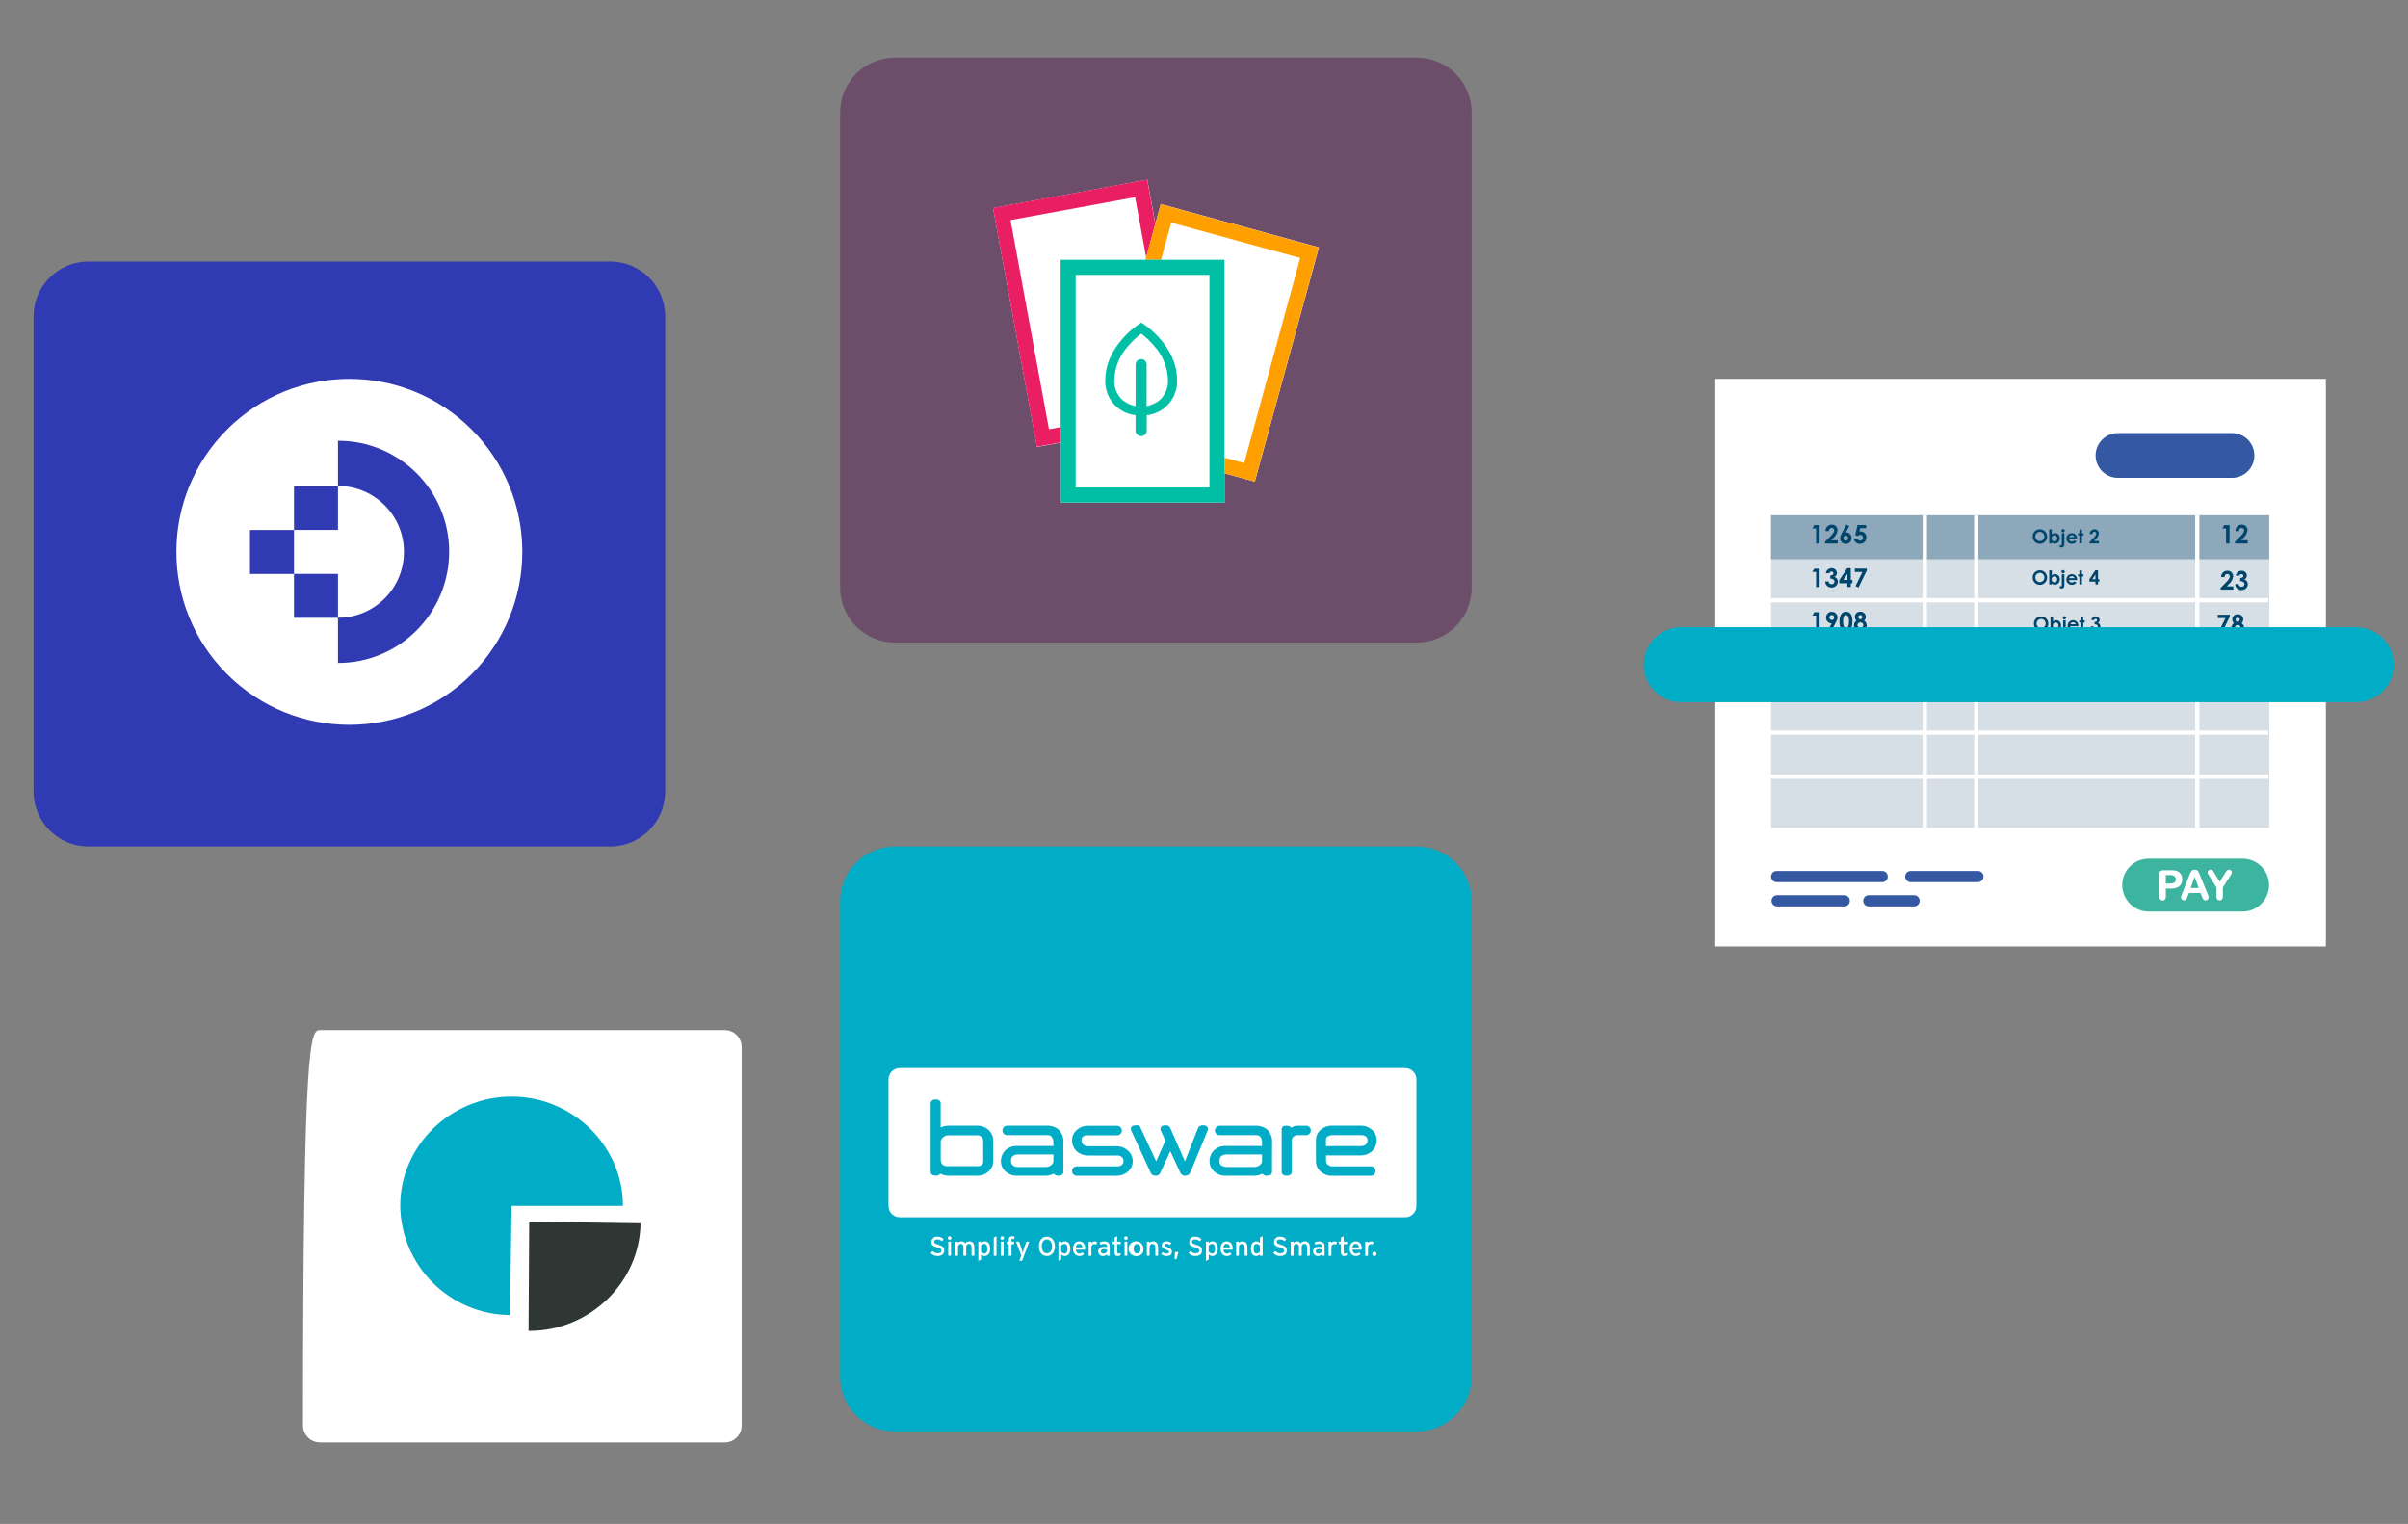 <svg xmlns="http://www.w3.org/2000/svg" xmlns:xlink="http://www.w3.org/1999/xlink" id="Calque_1" x="0px" y="0px" viewBox="0 0 482 305" style="enable-background:new 0 0 482 305;" xml:space="preserve"><rect x="0" y="0" width="482" height="305" fill="#808080" stroke="none"/> <style type="text/css"> .st0{fill:#F5F7FF;} .st1{fill:url(#Tracé_17088_00000121246979055292087230000014573358334950011816_);} .st2{fill:url(#Tracé_17091_00000009572851168129206040000006816570710524536197_);} .st3{fill:url(#Tracé_17093_00000077322277953504767270000016039994950294692997_);} .st4{fill:url(#Tracé_17094_00000107552550150558597990000015680140066912987557_);} .st5{fill:url(#Tracé_18300_00000031183348464950861240000011121169674029726371_);} .st6{fill:url(#Tracé_18302_00000049904809976047035740000018077538990062174101_);} .st7{fill:url(#Tracé_18305_00000018957746351184631430000018333531687874986142_);} .st8{fill:url(#Tracé_18306_00000148635780614008724950000007887932670827050686_);} .st9{fill:url(#Tracé_18307_00000138560718161451363460000003227077587261907632_);} .st10{fill:url(#Tracé_18308_00000180353554975412111620000012680437993079125671_);} .st11{fill:url(#Tracé_18309_00000129910935184259866160000002193657409778612399_);} .st12{fill:url(#Tracé_18310_00000153677871785779574630000007487824624086726324_);} .st13{fill:url(#Tracé_18311_00000150794320304313996910000014812257631689170312_);} .st14{fill:url(#Tracé_14631_00000016789583612612294230000001105091642520510114_);} .st15{fill:url(#Tracé_14632_00000163770281857976366370000007895909692178071723_);} .st16{fill:url(#Tracé_14633_00000056392460605585401490000012950227424994141104_);} .st17{fill:url(#Tracé_14792_00000182515670242902662420000008948941635341526434_);} .st18{fill:url(#Tracé_14793_00000000906119001406157540000010667270719459278244_);} .st19{fill:url(#Tracé_14794_00000060714765048414847890000001919692447017854612_);} .st20{fill:url(#Tracé_5979_00000147906764949272687360000017159198866455830673_);} .st21{fill:url(#Tracé_5980_00000152253071257667632120000004755241009416598427_);} .st22{fill:url(#Tracé_5981_00000130619785301472119680000000700978941054575009_);} .st23{fill:url(#Tracé_5982_00000095338867695285211760000004132136982157817984_);} .st24{fill-rule:evenodd;clip-rule:evenodd;fill:url(#Tracé_17291_00000120538988245264203120000018121550415812280961_);} .st25{fill:#FFFFFF;} .st26{fill:url(#);} .st27{fill:#303AB2;} .st28{fill:#353535;} .st29{fill:#B7B7B7;} .st30{fill:#FF9D00;} .st31{clip-path:url(#SVGID_00000108302499366744212040000017384334150584770955_);} .st32{fill:url(#Tracé_2285_00000101781977163261677700000010536757425060596117_);} .st33{fill:url(#Tracé_19372_00000095313933034427097720000008901444425293650593_);} .st34{fill:url(#Tracé_19373_00000183937101148075075880000000026496536991444882_);} .st35{fill:url(#Tracé_19374_00000007400914677780099830000003413567282561108109_);} .st36{clip-path:url(#SVGID_00000114072759846962406670000013531778563846263441_);} .st37{fill:url(#Tracé_19375_00000008122841796966632660000005051372960058949513_);} .st38{fill:url(#Tracé_19376_00000087392790233767419740000017844398518442186370_);} .st39{fill:url(#Tracé_19380_00000019636045118452828240000015058815305121145230_);} .st40{fill:url(#Tracé_14792_00000070802538235404675090000017701953409666911390_);} .st41{fill:url(#Tracé_14793_00000016762008059192472860000009239757212308968111_);} .st42{fill:url(#Tracé_14794_00000035492577913030576440000004675343175360740518_);} .st43{fill:url(#Tracé_19377_00000029757025433806640510000012840689400802467217_);} .st44{fill:url(#Tracé_19378_00000000207672023753930700000001403129043579193478_);} .st45{fill:url(#Tracé_19379_00000034072248643242870560000012888109267607901847_);} .st46{fill:#3558A3;} .st47{fill:#D6DEE6;} .st48{fill:#8DA8BA;} .st49{fill:none;stroke:#3558A3;stroke-width:3;stroke-linecap:round;} .st50{fill:#00ACC6;} .st51{fill:#00456B;} .st52{clip-path:url(#SVGID_00000131348159041506317380000005237126764327933593_);} .st53{fill:#00AAC4;} .st54{fill:#6CBFD3;} .st55{fill:#D54E30;} .st56{fill:#023C56;} .st57{fill:#61AFBC;} .st58{fill:#8DA7B9;} .st59{fill:#1C262D;} .st60{fill:#2C3C4C;} .st61{fill:#058793;} .st62{fill:#BC3F2A;} .st63{fill:#272525;} .st64{fill:url(#Tracé_17088_00000115487742194274484870000006381857184893943708_);} .st65{fill:url(#Tracé_17091_00000182502596075928771500000007946958082691125156_);} .st66{fill:url(#Tracé_17093_00000103257325097250361130000009556102568234805151_);} .st67{fill:url(#Tracé_17094_00000080901073410801239270000013307946263851063945_);} .st68{fill:url(#Tracé_14631_00000135650135082848210450000003454024015399367610_);} .st69{fill:url(#Tracé_14632_00000055666369565998940950000016771580378352079793_);} .st70{fill:url(#Tracé_14633_00000034078461956633388580000003892317079801523601_);} .st71{fill:url(#Tracé_5289_00000092415436476219645000000000255383647846815153_);} .st72{fill:url(#Tracé_14874_00000111178352993877939080000011834621594709339063_);} .st73{fill:url(#Tracé_14875_00000137842870244079299990000018385021196518827693_);} .st74{fill:url(#Tracé_14876_00000153663736590611721590000006170860322562010241_);} .st75{fill:url(#Tracé_14877_00000016037855050830192490000006964220622738045571_);} .st76{fill:url(#Tracé_14878_00000150079875332136480860000000330708482617840529_);} .st77{clip-path:url(#SVGID_00000132080276462902590260000004120720786340617875_);} .st78{fill:url(#Tracé_14879_00000085245772972557296220000007698708371920943247_);} .st79{fill:url(#Tracé_14880_00000057852179003887638830000014235982534561792439_);} .st80{fill:url(#Tracé_14881_00000154402721541730833200000002511022697295360659_);} .st81{fill:url(#Tracé_5540_00000057114094929454064190000004773590086506377896_);} .st82{fill:url(#Tracé_5541_00000041256193135558925050000017762818416027423395_);} .st83{fill:url(#Rectangle_3672_00000013174429138172972440000009556713835098795175_);} .st84{fill:url(#Rectangle_3673_00000097490749594843823610000000797314753929764225_);} .st85{fill:url(#Tracé_14850_00000111169142999465657510000013983568791550288028_);} .st86{fill:url(#Tracé_14851_00000007399428685770889450000017192503695087970690_);} .st87{fill:url(#Tracé_14852_00000140698808179654419360000012289968783073848705_);} .st88{fill:none;stroke:#3DB49F;stroke-width:3;} .st89{fill:url(#Ellipse_1345_00000023982346838764299070000005559231181709319552_);} .st90{fill:url(#Ellipse_1346_00000124162929450450314570000002190939425588760741_);} .st91{fill:url(#Ellipse_1347_00000155142640730689737280000000690933216304077706_);} .st92{fill:url(#Ellipse_1348_00000094615835128315898150000001078261763494864006_);} .st93{fill:url(#Ellipse_1349_00000178206573152342516330000013958029459755911565_);} .st94{fill:url(#Tracé_17088_00000096761068877972509700000000406503430233677237_);} .st95{fill:url(#Tracé_17091_00000005254237623488176520000011012108028297460131_);} .st96{fill:url(#Tracé_17093_00000111874547119920906630000015116054762035409587_);} .st97{fill:url(#Tracé_17094_00000032624961148500570890000010655045191728337596_);} .st98{fill-rule:evenodd;clip-rule:evenodd;fill:#FFFFFF;} .st99{clip-path:url(#SVGID_00000075872963110762188600000004321025677263735682_);} .st100{fill:#78A5F6;} .st101{fill:#D2E6FF;} .st102{fill:#6F7FA9;} .st103{fill:#3DB49F;} .st104{fill:url(#Tracé_5979_00000093172401704058692760000015879680263416102555_);} .st105{fill:url(#Tracé_5980_00000025441332073297897620000012837058765309865873_);} .st106{fill:url(#Tracé_5981_00000059989549455904498340000008527155732793070977_);} .st107{fill:url(#Tracé_5982_00000113328539050400812170000016410429751586863527_);} .st108{fill:url(#Tracé_18369_00000173125141260081077290000017829896750673403523_);} .st109{fill:url(#Tracé_18376_00000160156496912535129710000012382613511177093514_);} .st110{fill-rule:evenodd;clip-rule:evenodd;fill:url(#Tracé_17085_00000042706388952709982550000001488392102237722295_);} .st111{fill-rule:evenodd;clip-rule:evenodd;fill:url(#Tracé_17291_00000176724419140903328380000002677458169846593974_);} .st112{fill:#F5F5F5;} .st113{fill:#E0E0E0;} .st114{fill:#B2B2B2;} .st115{fill:#263238;} .st116{fill:none;} .st117{fill:#EBEBEB;} .st118{fill:#9B9B9B;} .st119{fill:#B1B1B1;} .st120{fill:none;stroke:#FFFFFF;stroke-miterlimit:10;} .st121{opacity:0.3;} .st122{fill:#BEBEBE;} .st123{fill:#2F3735;} .st124{clip-path:url(#SVGID_00000112633531603635452080000007355296305880271512_);} .st125{fill:url(#Tracé_26885_00000020395841477593523820000004767461119074084226_);} .st126{fill:url(#Tracé_26886_00000174565757359874379490000003053603949807308989_);} .st127{fill-rule:evenodd;clip-rule:evenodd;fill:url(#Tracé_17291_00000007397624668262921190000017343579340671153040_);} .st128{clip-path:url(#SVGID_00000116956839552550209600000014573607604937207974_);} .st129{fill:url(#Tracé_8360_00000104675388419126800170000010652852497064499105_);} .st130{fill:none;stroke:#00ACC6;stroke-width:15;stroke-linecap:round;} .st131{fill:#3CA88F;} .st132{clip-path:url(#SVGID_00000134210777122850241730000003434827001932061598_);} .st133{clip-path:url(#SVGID_00000125595825838889692230000011083286054594152097_);} .st134{fill-rule:evenodd;clip-rule:evenodd;fill:#3558A3;} .st135{clip-path:url(#SVGID_00000001632729284681080210000007113460837667475894_);} .st136{clip-path:url(#SVGID_00000073691685653670114410000009539220992091258543_);} .st137{fill:#6C4E6A;} .st138{fill:#E1E7EA;} .st139{fill:none;stroke:#D6DEE6;stroke-width:6;stroke-linecap:round;} .st140{fill:none;stroke:#3CA88F;stroke-width:6;stroke-linecap:round;} .st141{clip-path:url(#SVGID_00000150799662946739119580000002020883751529814959_);} .st142{fill:#799BAF;} .st143{fill:#1A1818;} .st144{fill:#CA3622;} .st145{fill:#232928;} .st146{fill:#95D0D4;} .st147{fill:#CED8E1;} .st148{fill:#2E2E2E;} .st149{fill:#9C3B86;} .st150{fill:none;stroke:#D6DEE6;} .st151{clip-path:url(#SVGID_00000054946400679948773970000001225579012284902072_);} .st152{fill:#18172E;} .st153{fill:#A3D6DB;} .st154{fill:#0496A5;} .st155{fill:#1F2A33;} .st156{fill:#211F1F;} .st157{clip-path:url(#SVGID_00000068645672989867835240000001924591873858750873_);} .st158{fill:#009FBB;} .st159{fill:#1E1C1C;} .st160{fill:#314D9B;} .st161{clip-path:url(#SVGID_00000173859452854599938610000006296958307881966235_);} .st162{clip-path:url(#SVGID_00000043419174277887382930000001604723274801067155_);} .st163{clip-path:url(#SVGID_00000049192201418538349410000012373409604266428311_);} .st164{clip-path:url(#SVGID_00000157996335141818442480000011285871425606402981_);} .st165{clip-path:url(#SVGID_00000160183625278113768800000007082871525967046062_);} .st166{fill-rule:evenodd;clip-rule:evenodd;fill:url(#Tracé_17374_00000113344991928482163270000006008506150455775916_);} .st167{fill-rule:evenodd;clip-rule:evenodd;fill:url(#Tracé_26914_00000070828180052053492650000013933923576206077830_);} .st168{clip-path:url(#SVGID_00000156557420967232114420000017734496088018936218_);} .st169{fill:url(#Tracé_17376_00000113348682129831833330000001815904812179107726_);} .st170{fill:url(#Tracé_17377_00000056385168347017345810000015051671409267512223_);} .st171{fill-rule:evenodd;clip-rule:evenodd;fill:url(#Tracé_17291_00000037671957964662177660000012182753249588996738_);} .st172{fill:url(#Tracé_26922_00000129906374200003316520000004880573486468886453_);} .st173{fill:url(#Tracé_26923_00000181055703726035656520000006053020475061789324_);} .st174{clip-path:url(#SVGID_00000114787464930684374890000004921558728770254751_);} .st175{fill:url(#Tracé_2285_00000141447347735636230340000002748705827991199410_);} .st176{fill:url(#Tracé_26924_00000162330796574841056150000016434213125623843203_);} .st177{clip-path:url(#SVGID_00000098933282355192354410000004780503194919681941_);} .st178{fill:url(#Tracé_26925_00000142155829854510749470000004478032983367684245_);} .st179{fill:url(#Tracé_26926_00000127747515381003234470000001043078095786290600_);} .st180{fill:url(#Tracé_26927_00000138532337153798025390000004878584936022706083_);} .st181{fill:url(#Tracé_26928_00000019654272685716487720000014539669937865226416_);} .st182{fill:url(#Tracé_26929_00000067941136620321717300000014017977548251967106_);} .st183{fill:url(#Tracé_26930_00000161591040810405759950000002732745515553438853_);} .st184{clip-path:url(#SVGID_00000114784878924998550220000008093689511107213754_);} .st185{fill:url(#Tracé_26931_00000136413048797285043330000007755200662083873946_);} .st186{fill:url(#Tracé_26932_00000114763522644470907530000001660811527901598638_);} .st187{fill:url(#Tracé_26933_00000054259855271341904970000016345812915187927215_);} .st188{fill:url(#Tracé_26934_00000054978542620986728630000017554089452432042898_);} .st189{fill:#E91E63;} .st190{fill:#FFA000;} .st191{fill:#00BFA5;} .st192{clip-path:url(#SVGID_00000055679158483564345150000016768958394784412320_);} .st193{fill:url(#Tracé_17088_00000134218994133284040480000014233355094166508456_);} .st194{fill:url(#Tracé_17091_00000098184282030698190670000012271253628595801241_);} .st195{fill:url(#Tracé_17093_00000096041547813649032030000001577460595840516530_);} .st196{fill:url(#Tracé_17094_00000119117249155606864820000016180464127768980381_);} .st197{clip-path:url(#SVGID_00000043415633682163614220000012871225330794465939_);} .st198{fill:url(#Tracé_9013_00000083075932463074291480000018024267978082676107_);} .st199{fill:url(#Tracé_14874_00000176752961848896949090000008396365125430875018_);} .st200{fill:url(#Tracé_14875_00000078725490085961759650000018404003729839985335_);} .st201{fill:url(#Tracé_14876_00000111889583310569820380000010510724982505547158_);} .st202{fill:url(#Tracé_14877_00000155141767535020033120000012434741054869682049_);} .st203{fill:url(#Tracé_14878_00000108291357509011881670000004438489659036357785_);} .st204{clip-path:url(#SVGID_00000176741447687003469150000013411296936829220281_);} .st205{fill:url(#Tracé_14879_00000069360686910354982920000005027707172211725482_);} .st206{fill:url(#Tracé_14880_00000162321661314037876940000013627992929658129553_);} .st207{fill:url(#Tracé_14881_00000062896551964052101480000004062627785759461546_);} .st208{enable-background:new ;} .st209{fill:url(#Tracé_17088_00000102509599285353010920000013208418693116944258_);} .st210{fill:url(#Tracé_17091_00000084522144641398425630000013970646512624234656_);} .st211{fill:url(#Tracé_17093_00000022550797373415535250000003586143835276723387_);} .st212{fill:url(#Tracé_17094_00000088105430760838110100000001630744672053964935_);} .st213{clip-path:url(#SVGID_00000165942502140694106700000016841217392335691423_);} .st214{fill:url(#Tracé_8360_00000035490429842063092860000015977613844908276921_);} .st215{fill:url(#Tracé_5289_00000163773798480033340990000013259846117397735606_);} .st216{fill:url(#Tracé_17088_00000098217278621063060370000011891717167752640436_);} .st217{fill:url(#Tracé_17091_00000160875661370717840860000008538623191023526316_);} .st218{fill:url(#Tracé_17093_00000132797126445645211390000006664988010450905986_);} .st219{fill:url(#Tracé_17094_00000008841557041410106460000009086367570072248991_);} .st220{clip-path:url(#SVGID_00000011739513079860828880000015749388400049154203_);} .st221{fill:url(#Tracé_8360_00000149375985003556022520000013359620647702772153_);} .st222{fill-rule:evenodd;clip-rule:evenodd;fill:url(#Tracé_17085_00000034051851838837753530000015485723788629910410_);} .st223{fill:url(#Ellipse_2072_00000025415021094624191940000013761283055093352838_);} .st224{clip-path:url(#SVGID_00000026155845555017402180000009255205601214341820_);} .st225{fill:url(#Ellipse_596_00000025432025305261030790000014501716406186148274_);} </style> <path id="Rectangle_5526" class="st27" d="M17.72,52.34h104.42c6.08,0,11,4.92,11,11v95.07c0,6.08-4.92,11-11,11H17.72 c-6.08,0-11-4.92-11-11V63.34C6.72,57.27,11.64,52.34,17.72,52.34z"></path> <g id="Groupe_17055" transform="translate(28.588 64.292)"> <path id="Trac&#xE9;_17372_00000050626044524561052710000010600635046299564734_" class="st25" d="M52.27,46.15 c0,7.28-5.89,13.19-13.17,13.19c-0.01,0-0.01,0-0.02,0h-0.02v-8.77h-8.8v-8.81h8.8v-8.8h0.02C46.36,32.97,52.27,38.87,52.27,46.15"></path> <path id="Trac&#xE9;_17373_00000158022866071763202880000000921721902939343282_" class="st25" d="M65.82,21.67 c-13.52-13.52-35.44-13.52-48.96,0s-13.52,35.44,0,48.96s35.44,13.52,48.96,0c6.49-6.49,10.14-15.3,10.14-24.48 C75.97,36.96,72.32,28.15,65.82,21.67 M54.8,61.87c-4.16,4.18-9.82,6.53-15.72,6.52h-0.02v-9.03h-8.8v-8.78h-8.81v-8.81h8.81v-8.8 h8.8v-9.05h0.03c12.28,0,22.23,9.95,22.23,22.23C61.31,52.04,58.97,57.7,54.8,61.87"></path> </g> <path id="Rectangle_5527" class="st137" d="M179.16,11.53h104.42c6.08,0,11,4.92,11,11v95.07c0,6.08-4.92,11-11,11H179.16 c-6.08,0-11-4.92-11-11V22.53C168.16,16.45,173.08,11.53,179.16,11.53z"></path> <g id="Graph_-_copie_2_00000061435686523750859110000012372323097249781672_" transform="translate(192.045 24.427)"> <g id="Groupe_17037_00000057870365867623675420000001235607505886772383_" transform="translate(0 0)"> <rect id="Rectangle_5506_00000139289445966829312350000017921693917750771335_" x="10.85" y="13.98" transform="matrix(0.984 -0.181 0.181 0.984 -6.48 5.426)" class="st25" width="31.38" height="48.59"></rect> <path id="Trac&#xE9;_26916_00000171695447218134754360000002463566479065378209_" class="st189" d="M35.16,15.04l7.69,41.86 l-24.93,4.58l-7.69-41.86L35.16,15.04 M37.58,11.53L6.72,17.2l8.78,47.79l30.86-5.67L37.58,11.53L37.58,11.53L37.58,11.53z"></path> </g> <g id="Groupe_17038_00000067212229113634821500000005377388145083629722_" transform="translate(20.742 4.9)"> <rect id="Rectangle_5507_00000183228824769657404100000008755204835878085551_" x="4.65" y="22.89" transform="matrix(0.264 -0.965 0.965 0.264 -16.587 56.847)" class="st25" width="48.59" height="32.81"></rect> <path id="Trac&#xE9;_26917_00000097499350109342514390000006356511238962860694_" class="st190" d="M21.65,15.23l25.82,7.07 L36.25,63.35l-25.82-7.07L21.65,15.23 M19.54,11.53L6.72,58.4l31.64,8.66l12.82-46.87L19.54,11.53z"></path> </g> <g id="Groupe_17039_00000178914302903724752120000003068084400314309035_" transform="translate(13.534 16.032)"> <rect id="Rectangle_5508_00000072990387957050590600000002606408005277611711_" x="6.72" y="11.53" class="st25" width="32.81" height="48.59"></rect> <path id="Trac&#xE9;_26918_00000010286262153570342590000002988839090189087895_" class="st191" d="M36.51,14.55v42.56H9.73V14.55 H36.51 M39.52,11.53H6.72v48.59h32.8L39.52,11.53L39.52,11.53z"></path> </g> <g id="Groupe_17041_00000099654272135015618420000017519466417471758778_" transform="translate(22.482 28.615)"> <g id="Groupe_17040_00000050640087043670948920000006109712717570154684_" transform="translate(0)"> <path id="Trac&#xE9;_26919_00000035505785496617009210000015242965231606688427_" class="st25" d="M21.08,22.98 c0.01-6.58-6.27-10.86-6.54-11.04l-0.62-0.42l-0.62,0.41c-0.27,0.18-6.56,4.44-6.57,11.02c-0.19,3.6,2.46,6.72,6.05,7.1l0,3.07 c0.01,0.62,0.51,1.12,1.13,1.11c0.61-0.01,1.11-0.5,1.11-1.11v-3.07C18.59,29.69,21.25,26.58,21.08,22.98L21.08,22.98z"></path> <path id="Trac&#xE9;_26920_00000033332247867500383770000014829358274920583823_" class="st191" d="M13.91,13.72 c0.96,0.74,1.83,1.57,2.61,2.5c1.69,1.85,2.67,4.25,2.74,6.76c0.08,1.46-0.46,2.88-1.5,3.91c-0.86,0.75-1.91,1.23-3.04,1.39 l-0.84,0.13l-0.84-0.13c-1.12-0.16-2.18-0.65-3.03-1.4c-1.03-1.03-1.57-2.45-1.49-3.91c0.08-2.51,1.06-4.9,2.76-6.75 C12.07,15.29,12.95,14.45,13.91,13.72 M13.91,11.52l-0.62,0.41c-0.27,0.18-6.56,4.44-6.57,11.02c-0.19,3.6,2.46,6.72,6.05,7.1 l0,3.07c0,0.62,0.5,1.12,1.12,1.12l0,0c0.62,0,1.12-0.5,1.12-1.12v-3.07c3.58-0.37,6.25-3.48,6.07-7.08 c0.01-6.58-6.27-10.86-6.54-11.04L13.91,11.52L13.91,11.52L13.91,11.52z"></path> </g> <path id="Trac&#xE9;_26921_00000126290424208480340450000013073873463567191429_" class="st191" d="M13.89,18.84 c-0.59-0.02-1.09,0.45-1.11,1.04l-0.01,8.67c0.73,0.16,1.48,0.16,2.21,0l0.01-8.67C14.97,19.29,14.48,18.82,13.89,18.84 L13.89,18.84z"></path> </g> </g> <g id="Groupe_17056" transform="translate(-1736.529 -3728.457)"> <path id="Rectangle_5522" class="st50" d="M1915.69,3897.87h104.42c6.08,0,11,4.92,11,11v95.07c0,6.07-4.92,11-11,11h-104.42 c-6.08,0-11-4.93-11-11v-95.07C1904.69,3902.8,1909.61,3897.87,1915.69,3897.87z"></path> <g id="Groupe_17053" transform="translate(1907.656 3930.682)"> <g id="Groupe_16443_00000079455134883773547410000013898605255169778865_" transform="translate(0)"> <path id="Trac&#xE9;_26743_00000023259592128764107610000000013461268630400141_" class="st25" d="M31.6,29.15 c-0.26,0.22-0.39,0.56-0.35,0.91c-0.03,0.32,0.07,0.64,0.27,0.9c0.35,0.28,0.8,0.41,1.25,0.37h5.41c0.4,0.02,0.78-0.11,1.09-0.37 c0.29-0.18,0.46-0.5,0.46-0.84v-1.3h-6.95C32.35,28.79,31.94,28.91,31.6,29.15z"></path> <path id="Trac&#xE9;_26744_00000152249951752770463440000009743734721763108276_" class="st25" d="M25.67,26.41 c0.06-0.36-0.04-0.73-0.27-1.01c-0.22-0.27-0.55-0.42-0.9-0.41h-5.78c-0.4-0.01-0.79,0.14-1.09,0.41 c-0.3,0.25-0.47,0.62-0.46,1.01v3.54c0,0.38,0.17,0.75,0.46,0.99c0.33,0.2,0.71,0.27,1.09,0.22h5.78 c0.33,0.05,0.67-0.06,0.92-0.29c0.3-0.27,0.26-0.71,0.26-1.1L25.67,26.41z"></path> <path id="Trac&#xE9;_26745_00000104681863476411518610000016334722782158969244_" class="st25" d="M73.34,29.15 c-0.26,0.23-0.39,0.56-0.35,0.91c-0.06,0.33,0.04,0.66,0.27,0.9c0.38,0.26,0.82,0.38,1.28,0.37h5.4c0.4,0.02,0.79-0.11,1.09-0.37 c0.29-0.18,0.46-0.5,0.46-0.84v-1.3h-6.95C74.11,28.79,73.68,28.91,73.34,29.15z"></path> <path id="Trac&#xE9;_26746_00000018233915799770362490000017137593647144691876_" class="st25" d="M110.13,11.53H8.98 c-1.24,0-2.26,1.01-2.26,2.25c0,0,0,0,0,0v25.36c0,1.25,1.01,2.26,2.26,2.26h101.16c1.25,0,2.25-1.01,2.25-2.26V13.78 C112.39,12.54,111.38,11.53,110.13,11.53C110.14,11.53,110.14,11.53,110.13,11.53z M27.68,30.13c0.01,0.8-0.33,1.56-0.93,2.09 c-0.61,0.57-1.42,0.88-2.25,0.86h-5.78c-0.57,0.01-1.13-0.14-1.63-0.42c-0.21,0.29-0.57,0.45-0.93,0.42c-0.54,0-1-0.26-1-0.77 V18.58c0-0.51,0.46-0.78,1-0.78c0.54,0,1,0.26,1,0.78v4.86c0.48-0.25,1.01-0.37,1.55-0.37h5.78c0.83-0.02,1.64,0.29,2.25,0.86 c0.6,0.53,0.94,1.3,0.93,2.1L27.68,30.13z M41.73,32.33c0,0.5-0.46,0.75-1,0.75c-0.36,0.03-0.71-0.12-0.92-0.41 c-0.5,0.27-1.06,0.41-1.63,0.41H32.4c-0.83,0.02-1.63-0.28-2.24-0.84c-0.6-0.51-0.94-1.25-0.94-2.04 c-0.01-0.84,0.33-1.65,0.93-2.23c0.61-0.56,1.42-0.86,2.25-0.84h7.33v-0.8c0.01-0.43-0.16-0.85-0.46-1.16 c-0.31-0.26-0.66-0.2-1.09-0.21h-7.83c-0.52-0.07-0.88-0.56-0.81-1.08c0.06-0.42,0.39-0.75,0.81-0.81h7.83 c0.86-0.08,1.72,0.15,2.43,0.64c0.66,0.56,1.06,1.37,1.12,2.23L41.73,32.33z M54.61,32.29c-0.61,0.53-1.39,0.81-2.19,0.8h-8.15 c-0.52-0.08-0.88-0.56-0.8-1.08c0.06-0.41,0.39-0.74,0.8-0.8h8.12c0.34,0.04,0.69-0.05,0.97-0.25c0.27-0.17,0.42-0.47,0.39-0.78 c0.03-0.31-0.08-0.61-0.3-0.83c-0.3-0.24-0.68-0.35-1.06-0.31h-5.75c-0.83,0.01-1.63-0.29-2.24-0.85 c-0.61-0.57-0.95-1.38-0.94-2.21c-0.01-0.79,0.34-1.53,0.94-2.04c0.61-0.56,1.41-0.86,2.24-0.84h5.97 c0.52,0.07,0.88,0.56,0.81,1.08c-0.06,0.42-0.39,0.75-0.81,0.81h-5.93c-0.34-0.04-0.68,0.03-0.97,0.21 c-0.26,0.17-0.39,0.48-0.34,0.79c-0.02,0.36,0.13,0.7,0.41,0.92c0.32,0.22,0.71,0.32,1.09,0.27h5.55 c0.85,0.01,1.66,0.34,2.28,0.92c0.6,0.55,0.93,1.33,0.9,2.14C55.6,31.02,55.24,31.78,54.61,32.29L54.61,32.29z M70.59,24.06 l-3.49,8.47c-0.22,0.34-0.59,0.55-0.99,0.56c-0.39,0.01-0.75-0.19-0.94-0.53l-2.04-4.39l-2.03,4.39 c-0.15,0.31-0.46,0.51-0.8,0.53c-0.52-0.01-0.86-0.11-1.06-0.53l-3.91-8.45c-0.05-0.11-0.08-0.23-0.09-0.36 c-0.03-0.62,0.45-0.75,1.18-0.76c0.32-0.02,0.61,0.16,0.73,0.46l3.15,6.76l1.85-4.15l-0.92-2c-0.05-0.1-0.08-0.21-0.08-0.32 c0-0.49,0.46-0.75,1.01-0.75c0.37-0.02,0.72,0.15,0.92,0.46l2.98,6.76l2.65-6.76c0.22-0.31,0.59-0.48,0.97-0.46 c0.55,0,0.98,0.25,0.98,0.75C70.67,23.85,70.64,23.96,70.59,24.06L70.59,24.06z M83.49,32.33c0,0.5-0.46,0.75-1,0.75 c-0.36,0.03-0.71-0.12-0.92-0.41c-0.5,0.27-1.06,0.41-1.63,0.41h-5.78c-0.83,0.02-1.63-0.28-2.24-0.84 c-0.6-0.51-0.95-1.25-0.94-2.04c-0.01-0.84,0.32-1.65,0.93-2.23c0.61-0.56,1.42-0.86,2.25-0.84h7.33v-0.8 c0.01-0.43-0.16-0.85-0.46-1.16c-0.31-0.26-0.66-0.19-1.09-0.21h-7.08c-0.52-0.08-0.88-0.56-0.8-1.08 c0.06-0.41,0.39-0.74,0.8-0.8h7.08c0.86-0.08,1.73,0.15,2.44,0.64c0.66,0.57,1.06,1.37,1.12,2.23L83.49,32.33z M90.45,24.96H88.6 c-0.34,0-0.67,0.14-0.9,0.4c-0.3,0.27-0.27,0.59-0.27,0.98v6c0,0.5-0.46,0.75-1,0.75s-1.01-0.25-1.01-0.75v-8.51 c0-0.5,0.28-0.75,0.82-0.75h0.16c0.36,0,0.83,0.13,0.95,0.41c0.36-0.27,0.8-0.42,1.25-0.41h1.84c0.52,0.07,0.88,0.56,0.81,1.08 C91.19,24.57,90.86,24.9,90.45,24.96L90.45,24.96z M94.7,30.92c0.33,0.23,0.74,0.33,1.14,0.28h7.57c0.52,0.08,0.88,0.57,0.8,1.09 c-0.06,0.41-0.39,0.73-0.8,0.8h-7.95c-0.83,0.02-1.63-0.28-2.24-0.84c-0.6-0.51-0.94-1.25-0.94-2.04v-4.26 c-0.01-0.79,0.34-1.54,0.94-2.05c0.62-0.55,1.42-0.85,2.25-0.83h5.78c0.83-0.02,1.63,0.28,2.25,0.83 c0.6,0.51,0.94,1.26,0.93,2.05c0.01,0.87-0.35,1.69-0.99,2.28c-0.61,0.52-1.39,0.8-2.19,0.79h-6.95v1 C94.27,30.37,94.42,30.7,94.7,30.92L94.7,30.92z"></path> <path id="Trac&#xE9;_26747_00000174598898253230155030000004978200014506729905_" class="st25" d="M102.29,26.81 c0.21-0.2,0.33-0.48,0.32-0.77c0.03-0.29-0.08-0.59-0.3-0.79c-0.31-0.22-0.69-0.33-1.07-0.29h-5.4 c-0.41-0.04-0.82,0.05-1.18,0.24c-0.27,0.15-0.42,0.45-0.37,0.76v1.19h6.95C101.62,27.17,102,27.05,102.29,26.81z"></path> </g> <g id="Groupe_16444_00000076564955930305186800000006186576094583642770_" transform="translate(8.447 33.654)"> <path id="Trac&#xE9;_26748_00000128483375229058357760000001178186245082498711_" class="st25" d="M8.05,15.5 c-0.51,0-1-0.22-1.34-0.61l0.4-0.39c0.25,0.27,0.61,0.44,0.98,0.45c0.53,0,0.78-0.18,0.78-0.55c0-0.29-0.22-0.43-0.85-0.62 c-0.8-0.24-1.18-0.43-1.18-1.11c0.03-0.61,0.55-1.08,1.16-1.05c0.03,0,0.06,0,0.09,0.01C8.55,11.62,9,11.8,9.32,12.13l-0.4,0.4 c-0.23-0.24-0.54-0.37-0.88-0.36c-0.44,0-0.63,0.21-0.63,0.47s0.17,0.39,0.82,0.58c0.74,0.23,1.2,0.46,1.2,1.13 S9.02,15.5,8.05,15.5z"></path> <path id="Trac&#xE9;_26749_00000127027789968885823440000012031924355014263725_" class="st25" d="M10.51,12.26 c-0.2,0-0.36-0.16-0.36-0.36c0-0.2,0.16-0.36,0.36-0.36c0.2,0,0.36,0.16,0.36,0.36c0,0,0,0,0,0 C10.86,12.1,10.71,12.26,10.51,12.26z M10.23,15.44v-2.82h0.55v2.82H10.23z"></path> <path id="Trac&#xE9;_26750_00000047024801311334469740000014606571294844135351_" class="st25" d="M14.9,15.44v-1.6 c0-0.57-0.18-0.77-0.54-0.77s-0.54,0.26-0.54,0.72v1.65h-0.55v-1.6c0-0.57-0.18-0.77-0.54-0.77s-0.54,0.26-0.54,0.72v1.65h-0.55 v-2.82h0.55v0.27c0.15-0.21,0.41-0.34,0.67-0.33c0.32-0.03,0.62,0.13,0.77,0.41c0.2-0.28,0.52-0.43,0.86-0.41 c0.65,0,0.97,0.43,0.97,1.26v1.62L14.9,15.44z"></path> <path id="Trac&#xE9;_26751_00000158011064324451297760000006083746014935506336_" class="st25" d="M17.51,15.5 c-0.27-0.01-0.53-0.12-0.71-0.32v1.02l-0.55,0.28v-3.86h0.55v0.27c0.19-0.2,0.46-0.32,0.74-0.33c0.61,0,1.08,0.44,1.08,1.51 C18.62,15.05,18.09,15.5,17.51,15.5z M17.43,13.07c-0.26,0.02-0.49,0.15-0.64,0.36v1.19c0.15,0.21,0.4,0.35,0.66,0.37 c0.4,0,0.61-0.3,0.61-0.9C18.06,13.39,17.84,13.07,17.43,13.07L17.43,13.07z"></path> <path id="Trac&#xE9;_26752_00000062191007405629826170000002961222954111047071_" class="st25" d="M19.34,15.44v-3.62l0.55-0.29v3.92 H19.34z"></path> <path id="Trac&#xE9;_26753_00000061465334381710499070000001753301955674230715_" class="st25" d="M21.04,12.26 c-0.2,0-0.36-0.16-0.36-0.36c0-0.2,0.16-0.36,0.36-0.36c0.2,0,0.36,0.16,0.36,0.36c0,0,0,0,0,0 C21.39,12.1,21.23,12.26,21.04,12.26z M20.76,15.44v-2.82h0.55v2.82H20.76z"></path> <path id="Trac&#xE9;_26754_00000132807776469606637490000011748727616954485419_" class="st25" d="M23.15,12.03 c-0.18,0-0.26,0.07-0.26,0.27v0.32h0.52v0.52h-0.52v2.3h-0.55v-2.3h-0.36v-0.52h0.36v-0.37c-0.04-0.35,0.22-0.67,0.57-0.71 c0.05-0.01,0.1-0.01,0.15,0c0.14,0,0.28,0.02,0.42,0.05v0.48C23.37,12.05,23.26,12.03,23.15,12.03z"></path> <path id="Trac&#xE9;_26755_00000114760455744563994060000013733184400372049294_" class="st25" d="M25.03,16.44h-0.59l0.41-1.05 l-1.04-2.77h0.61L24.88,14c0.09,0.25,0.21,0.67,0.25,0.82c0.05-0.17,0.17-0.57,0.25-0.81l0.48-1.39h0.58L25.03,16.44z"></path> <path id="Trac&#xE9;_26756_00000070096788715019591980000002956713392573439647_" class="st25" d="M29.97,15.5 c-0.95,0-1.6-0.76-1.6-1.93s0.65-1.94,1.61-1.94s1.6,0.76,1.6,1.93S30.93,15.5,29.97,15.5z M29.97,12.18 c-0.6,0-1.02,0.52-1.02,1.38s0.43,1.39,1.04,1.39s1.02-0.52,1.02-1.38S30.57,12.18,29.97,12.18z"></path> <path id="Trac&#xE9;_26757_00000127767019221861116930000005871918546459861174_" class="st25" d="M33.55,15.5 c-0.27-0.01-0.53-0.12-0.71-0.32v1.02l-0.55,0.28v-3.86h0.55v0.27c0.19-0.2,0.46-0.32,0.74-0.33c0.61,0,1.08,0.44,1.08,1.51 C34.66,15.05,34.14,15.5,33.55,15.5z M33.48,13.07c-0.26,0.02-0.49,0.15-0.64,0.36v1.19c0.15,0.21,0.4,0.35,0.66,0.37 c0.4,0,0.61-0.3,0.61-0.9C34.11,13.39,33.88,13.07,33.48,13.07z"></path> <path id="Trac&#xE9;_26758_00000049937903447899782550000016057532457703923585_" class="st25" d="M37.62,14.23h-1.86 c0.06,0.54,0.36,0.77,0.71,0.77c0.22,0,0.44-0.08,0.61-0.23l0.33,0.36c-0.26,0.25-0.61,0.39-0.97,0.37 c-0.71-0.03-1.26-0.64-1.23-1.36c0-0.04,0.01-0.07,0.01-0.11c0-0.96,0.5-1.47,1.23-1.47c0.8,0,1.19,0.65,1.19,1.41 C37.64,14.08,37.63,14.17,37.62,14.23z M36.42,13.06c-0.37,0-0.6,0.26-0.64,0.71h1.31C37.06,13.39,36.87,13.06,36.42,13.06z"></path> <path id="Trac&#xE9;_26759_00000098196683617065810060000003217334531195843973_" class="st25" d="M39.86,13.21 c-0.13-0.07-0.28-0.11-0.42-0.1c-0.35,0-0.55,0.25-0.55,0.73v1.61h-0.55v-2.82h0.55v0.27c0.15-0.21,0.39-0.33,0.64-0.33 c0.17-0.01,0.33,0.03,0.48,0.12L39.86,13.21z"></path> <path id="Trac&#xE9;_26760_00000126289233089149222870000004010207845119140784_" class="st25" d="M42,15.44v-0.28 c-0.2,0.21-0.48,0.33-0.77,0.34c-0.5,0.04-0.94-0.34-0.98-0.84c0-0.04,0-0.07,0-0.11c0-0.63,0.48-0.91,1.12-0.91 c0.21-0.01,0.43,0.03,0.63,0.11v-0.21c0-0.31-0.19-0.48-0.53-0.48c-0.26-0.01-0.51,0.05-0.74,0.18l-0.21-0.42 c0.29-0.18,0.63-0.26,0.97-0.25c0.63,0,1.06,0.31,1.06,0.95v1.93L42,15.44z M42,14.24c-0.2-0.09-0.42-0.13-0.64-0.12 c-0.36,0-0.58,0.16-0.58,0.42c0,0.28,0.18,0.47,0.54,0.47c0.27-0.01,0.52-0.14,0.68-0.36L42,14.24z"></path> <path id="Trac&#xE9;_26761_00000018933090391883340260000011088564332951267982_" class="st25" d="M44.68,15.37 c-0.17,0.09-0.35,0.13-0.54,0.13c-0.39,0-0.63-0.24-0.63-0.75v-1.63h-0.4v-0.51h0.4v-0.8l0.54-0.29v1.1h0.7v0.51h-0.7v1.53 c0,0.26,0.09,0.34,0.29,0.34c0.14,0,0.28-0.04,0.41-0.11L44.68,15.37z"></path> <path id="Trac&#xE9;_26762_00000016771049572729189560000006816394524217793446_" class="st25" d="M45.8,12.26 c-0.2,0-0.36-0.16-0.36-0.35s0.16-0.36,0.35-0.36c0.2,0,0.36,0.16,0.36,0.35c0,0,0,0,0,0.01C46.16,12.1,46,12.26,45.8,12.26z M45.53,15.44v-2.82h0.55v2.82H45.53z"></path> <path id="Trac&#xE9;_26763_00000058583399508077636200000008290796225716220053_" class="st25" d="M48.03,15.5 c-0.81,0.12-1.56-0.45-1.68-1.26c-0.12-0.81,0.45-1.56,1.26-1.68c0.81-0.12,1.56,0.45,1.68,1.26c0.01,0.07,0.01,0.13,0.02,0.2 c0.1,0.72-0.41,1.38-1.13,1.47C48.13,15.5,48.08,15.5,48.03,15.5z M48.02,13.09c-0.42,0-0.68,0.37-0.68,0.93 c0,0.62,0.28,0.96,0.7,0.96s0.69-0.42,0.69-0.94C48.74,13.46,48.47,13.09,48.02,13.09L48.02,13.09z"></path> <path id="Trac&#xE9;_26764_00000161633837296635120140000005494193092765582745_" class="st25" d="M51.69,15.44v-1.6 c0-0.57-0.21-0.77-0.58-0.77s-0.58,0.26-0.58,0.72v1.65h-0.55v-2.82h0.55v0.27c0.17-0.22,0.43-0.34,0.71-0.33 c0.65,0,1,0.43,1,1.26v1.62L51.69,15.44z"></path> <path id="Trac&#xE9;_26765_00000057125735759643180330000014137637185879351438_" class="st25" d="M53.95,15.5 c-0.39-0.01-0.76-0.13-1.08-0.36l0.25-0.42c0.24,0.17,0.53,0.27,0.82,0.28c0.35,0,0.52-0.11,0.52-0.31 c0-0.21-0.25-0.32-0.65-0.47c-0.61-0.24-0.83-0.44-0.83-0.89c0-0.51,0.4-0.77,0.96-0.77c0.34,0,0.68,0.11,0.95,0.31l-0.24,0.42 c-0.21-0.16-0.47-0.24-0.73-0.24c-0.27,0-0.39,0.11-0.39,0.26s0.1,0.24,0.52,0.41c0.63,0.24,0.95,0.41,0.95,0.95 C55.01,15.29,54.51,15.5,53.95,15.5z"></path> <path id="Trac&#xE9;_26766_00000041269078872326462940000007859293336799508353_" class="st25" d="M55.92,16.12h-0.38l0.08-1.42h0.7 L55.92,16.12z"></path> <path id="Trac&#xE9;_26767_00000088124056795846133650000009453687018832297383_" class="st25" d="M59.67,15.5 c-0.51,0-1-0.22-1.34-0.61l0.4-0.39c0.25,0.27,0.6,0.44,0.98,0.45c0.53,0,0.78-0.18,0.78-0.55c0-0.29-0.22-0.43-0.85-0.62 c-0.8-0.24-1.18-0.43-1.18-1.11c0.03-0.61,0.55-1.08,1.16-1.05c0.03,0,0.06,0,0.08,0.01c0.46-0.01,0.91,0.18,1.23,0.51l-0.4,0.4 c-0.23-0.24-0.54-0.37-0.88-0.36c-0.44,0-0.63,0.21-0.63,0.47s0.17,0.39,0.82,0.58c0.74,0.23,1.2,0.46,1.2,1.13 S60.64,15.5,59.67,15.5z"></path> <path id="Trac&#xE9;_26768_00000106867953703051630950000005183758177959811736_" class="st25" d="M63.08,15.5 c-0.27-0.01-0.53-0.12-0.71-0.32v1.02l-0.55,0.28v-3.86h0.55v0.27c0.19-0.2,0.46-0.32,0.74-0.33c0.61,0,1.08,0.44,1.08,1.51 C64.19,15.05,63.67,15.5,63.08,15.5z M63.01,13.07c-0.26,0.02-0.49,0.15-0.64,0.36v1.19c0.15,0.21,0.4,0.35,0.66,0.37 c0.4,0,0.61-0.3,0.61-0.9C63.64,13.39,63.42,13.07,63.01,13.07z"></path> <path id="Trac&#xE9;_26769_00000062909390031670956830000013144338119891401407_" class="st25" d="M67.16,14.23h-1.86 C65.35,14.77,65.66,15,66,15c0.22,0,0.44-0.08,0.61-0.23l0.33,0.36c-0.26,0.25-0.61,0.39-0.97,0.37c-0.66,0-1.22-0.53-1.22-1.47 c0-0.96,0.5-1.47,1.23-1.47c0.8,0,1.19,0.65,1.19,1.41C67.17,14.08,67.16,14.17,67.16,14.23z M65.95,13.06 c-0.37,0-0.6,0.26-0.64,0.71h1.31C66.59,13.39,66.4,13.06,65.95,13.06L65.95,13.06z"></path> <path id="Trac&#xE9;_26770_00000008110461277193014360000013622030711235859875_" class="st25" d="M69.57,15.44v-1.6 c0-0.57-0.21-0.77-0.58-0.77s-0.58,0.26-0.58,0.72v1.65h-0.55v-2.82h0.55v0.27c0.17-0.22,0.43-0.34,0.71-0.33 c0.65,0,1,0.43,1,1.26v1.62L69.57,15.44z"></path> <path id="Trac&#xE9;_26771_00000088825283095516646310000004241642112858901903_" class="st25" d="M72.62,15.44v-0.27 c-0.19,0.2-0.46,0.32-0.74,0.33c-0.61,0-1.08-0.44-1.08-1.52c0-0.97,0.53-1.42,1.11-1.42c0.27,0.01,0.53,0.12,0.71,0.32v-1.07 l0.55-0.29v3.92L72.62,15.44z M72.62,13.44c-0.15-0.21-0.4-0.35-0.66-0.37c-0.4,0-0.61,0.3-0.61,0.9c0,0.71,0.23,1.02,0.63,1.02 c0.26-0.02,0.49-0.15,0.64-0.36V13.44z"></path> <path id="Trac&#xE9;_26772_00000003091965775680010610000002875727617203786901_" class="st25" d="M76.64,15.5 c-0.51,0-1-0.22-1.34-0.61l0.4-0.39c0.25,0.27,0.6,0.44,0.98,0.45c0.53,0,0.78-0.18,0.78-0.55c0-0.29-0.22-0.43-0.85-0.62 c-0.8-0.24-1.18-0.43-1.18-1.11c0.03-0.61,0.55-1.08,1.16-1.05c0.03,0,0.06,0,0.08,0.01c0.46-0.01,0.91,0.18,1.23,0.51l-0.4,0.4 c-0.23-0.24-0.54-0.37-0.88-0.36c-0.44,0-0.63,0.21-0.63,0.47s0.17,0.39,0.82,0.58c0.74,0.23,1.2,0.46,1.2,1.13 S77.6,15.5,76.64,15.5z"></path> <path id="Trac&#xE9;_26773_00000093893124806560970250000010704193240144437896_" class="st25" d="M82.06,15.44v-1.6 c0-0.57-0.18-0.77-0.54-0.77s-0.54,0.26-0.54,0.72v1.65h-0.55v-1.6c0-0.57-0.18-0.77-0.54-0.77s-0.54,0.26-0.54,0.72v1.65h-0.56 v-2.82h0.55v0.27c0.15-0.21,0.41-0.34,0.67-0.33c0.32-0.03,0.62,0.13,0.77,0.41c0.2-0.28,0.52-0.43,0.86-0.41 c0.65,0,0.97,0.43,0.97,1.26v1.62L82.06,15.44z"></path> <path id="Trac&#xE9;_26774_00000153663781710421988960000017008249571469449105_" class="st25" d="M85.02,15.44v-0.28 c-0.2,0.21-0.48,0.33-0.77,0.34c-0.5,0.04-0.94-0.34-0.98-0.84c0-0.04,0-0.08,0-0.11c0-0.63,0.48-0.91,1.12-0.91 c0.21-0.01,0.43,0.03,0.63,0.11v-0.21c0-0.31-0.19-0.48-0.53-0.48c-0.26-0.01-0.51,0.05-0.74,0.18l-0.21-0.42 c0.29-0.18,0.63-0.26,0.97-0.25c0.63,0,1.06,0.31,1.06,0.95v1.93L85.02,15.44z M85.02,14.24c-0.2-0.09-0.42-0.13-0.64-0.12 c-0.36,0-0.58,0.16-0.58,0.42c0,0.28,0.18,0.47,0.54,0.47c0.27-0.01,0.52-0.14,0.68-0.36V14.24z"></path> <path id="Trac&#xE9;_26775_00000003073395632527346630000016047318164118826162_" class="st25" d="M87.89,13.21 c-0.13-0.07-0.28-0.11-0.42-0.1c-0.35,0-0.55,0.25-0.55,0.73v1.61h-0.55v-2.82h0.55v0.27c0.15-0.21,0.39-0.33,0.64-0.33 c0.17-0.01,0.33,0.03,0.48,0.12L87.89,13.21z"></path> <path id="Trac&#xE9;_26776_00000141414004893416811120000006126254575753170596_" class="st25" d="M90.01,15.37 c-0.17,0.09-0.35,0.13-0.54,0.13c-0.39,0-0.63-0.24-0.63-0.75v-1.63h-0.4v-0.51h0.4v-0.8l0.54-0.29v1.1h0.7v0.51h-0.7v1.53 c0,0.26,0.09,0.34,0.29,0.34c0.14,0,0.28-0.04,0.41-0.11L90.01,15.37z"></path> <path id="Trac&#xE9;_26777_00000083781512157964858450000009525514510456310414_" class="st25" d="M92.99,14.23h-1.86 c0.06,0.54,0.36,0.77,0.71,0.77c0.22,0,0.44-0.08,0.61-0.23l0.33,0.36c-0.26,0.25-0.61,0.39-0.97,0.37 c-0.66,0-1.22-0.53-1.22-1.47c0-0.96,0.5-1.47,1.23-1.47c0.8,0,1.19,0.65,1.19,1.41C93,14.08,92.99,14.17,92.99,14.23z M91.78,13.06c-0.37,0-0.6,0.26-0.64,0.71h1.31C92.42,13.39,92.23,13.06,91.78,13.06L91.78,13.06z"></path> <path id="Trac&#xE9;_26778_00000033336414196403168090000003425276357157589385_" class="st25" d="M95.22,13.21 c-0.13-0.07-0.28-0.11-0.42-0.1c-0.35,0-0.55,0.25-0.55,0.73v1.61h-0.55v-2.82h0.55v0.27c0.15-0.21,0.39-0.33,0.65-0.33 c0.17-0.01,0.33,0.03,0.48,0.12L95.22,13.21z"></path> <path id="Trac&#xE9;_26779_00000157273522971828055800000004004783479057356928_" class="st25" d="M95.53,15.5 c-0.24,0-0.43-0.19-0.43-0.43s0.19-0.43,0.43-0.43s0.43,0.19,0.43,0.43S95.77,15.5,95.53,15.5z"></path> </g> </g> </g> <g id="Groupe_17057" transform="translate(329.799 64.292)"> <g id="Groupe_11808_00000082346341862240071180000014411157861320876185_" transform="translate(6.829 0)"> <g transform="matrix(1, 0, 0, 1, -336.63, -64.29)"> <rect id="Rectangle_2814-2_00000027593720257549832280000010314981693489564034_" x="343.35" y="75.82" class="st25" width="122.21" height="113.6"></rect> </g> <rect id="Rectangle_2815_00000133496725107999261650000005778386000917805977_" x="17.88" y="38.83" class="st47" width="99.72" height="62.56"></rect> <rect id="Rectangle_2816_00000070087783432934836380000001752543710603210626_" x="17.88" y="38.83" class="st48" width="99.72" height="8.81"></rect> <g id="Groupe_11514_00000093860985347014996540000014949277737830901658_" transform="translate(51.804 27.303)"> <rect id="Rectangle_2817_00000173154090424056424430000000148215976271481777_" x="6.72" y="11.53" class="st25" width="0.85" height="62.56"></rect> </g> <g id="Groupe_11515_00000040546865112682329700000009120445115578018188_" transform="translate(96.043 27.303)"> <rect id="Rectangle_2818_00000165228106916454975410000004601826817821409717_" x="6.72" y="11.53" class="st25" width="0.85" height="62.56"></rect> </g> <g id="Groupe_11516_00000166657220192950634630000003282933703214569371_" transform="translate(41.505 27.303)"> <rect id="Rectangle_2819_00000008124428870860750250000013815069886698532504_" x="6.72" y="11.53" class="st25" width="0.85" height="62.56"></rect> </g> <g id="Groupe_11517_00000100355428783550069410000000517849026507965583_" transform="translate(10.952 43.884)"> <rect id="Rectangle_2820_00000046301832912979559020000006280597426094639789_" x="6.72" y="11.53" class="st25" width="99.75" height="0.85"></rect> </g> <g id="Groupe_11518_00000083081106520946105990000018310065228938251954_" transform="translate(10.952 52.714)"> <rect id="Rectangle_2821_00000082340402609581641870000003590886145494001821_" x="6.72" y="11.53" class="st25" width="99.75" height="0.85"></rect> </g> <g id="Groupe_11519_00000170272542890954438910000007144515411873024401_" transform="translate(10.952 61.545)"> <rect id="Rectangle_2822_00000013882782416354835780000003177766397222892937_" x="6.72" y="11.53" class="st25" width="99.75" height="0.85"></rect> </g> <g id="Groupe_11520_00000178883616930531856320000004879148142556853694_" transform="translate(10.952 70.375)"> <rect id="Rectangle_2823_00000068637270510055994370000007961666388245439897_" x="6.72" y="11.53" class="st25" width="99.75" height="0.85"></rect> </g> <g id="Groupe_11521_00000044874410144421749440000003302415395000657552_" transform="translate(10.952 79.205)"> <rect id="Rectangle_2824_00000146481889988599132720000010324548951174694298_" x="6.72" y="11.53" class="st25" width="99.75" height="0.85"></rect> </g> <path id="Rectangle_2825_00000157989824856104695760000017942672660533270206_" class="st46" d="M87.32,22.38h22.82 c2.47,0,4.48,2,4.48,4.48l0,0c0,2.47-2,4.48-4.48,4.48H87.32c-2.47,0-4.48-2-4.48-4.48l0,0C82.84,24.39,84.85,22.38,87.32,22.38z"></path> <path id="Rectangle_2826_00000051353678351643120370000006304338506795621054_" class="st46" d="M19,110.02h21.12 c0.62,0,1.12,0.5,1.12,1.12v0c0,0.62-0.5,1.12-1.12,1.12H19c-0.62,0-1.12-0.5-1.12-1.12v0C17.88,110.52,18.38,110.02,19,110.02z"></path> <path id="Rectangle_2827_00000178896437191953378230000002241372135432452767_" class="st46" d="M45.84,110.02h13.44 c0.62,0,1.12,0.5,1.12,1.12v0c0,0.62-0.5,1.12-1.12,1.12H45.84c-0.62,0-1.12-0.5-1.12-1.12v0 C44.72,110.52,45.22,110.02,45.84,110.02z"></path> <path id="Rectangle_2828_00000152970951283335570810000004021662945497747115_" class="st46" d="M19.09,114.87h13.44 c0.62,0,1.12,0.5,1.12,1.12v0c0,0.62-0.5,1.12-1.12,1.12H19.09c-0.62,0-1.12-0.5-1.12-1.12v0 C17.96,115.37,18.47,114.87,19.09,114.87z"></path> <path id="Rectangle_2829_00000095306664402271659510000002205858378790230148_" class="st46" d="M37.44,114.87h9.06 c0.62,0,1.12,0.5,1.12,1.12v0c0,0.62-0.5,1.12-1.12,1.12h-9.06c-0.62,0-1.12-0.5-1.12-1.12v0 C36.32,115.37,36.82,114.87,37.44,114.87z"></path> <g id="Groupe_11523_00000149367913447129842440000010670579030525041564_" transform="translate(81.453 96.028)"> <path id="Rectangle_2830_00000016060526607295998740000017567475642665661342_" class="st103" d="M12.01,11.53h18.8 c2.92,0,5.29,2.37,5.29,5.29l0,0c0,2.92-2.37,5.29-5.29,5.29h-18.8c-2.92,0-5.29-2.37-5.29-5.29l0,0 C6.72,13.9,9.09,11.53,12.01,11.53z"></path> <g id="Groupe_11522_00000087396141581658073390000005041683623336320160_" transform="translate(7.447 2.218)"> <path id="Trac&#xE9;_11411_00000129887679268417725860000004650728666410271625_" class="st25" d="M11.13,12.66 c-0.09-0.22-0.23-0.42-0.41-0.58c-0.18-0.16-0.4-0.28-0.64-0.34c-0.34-0.08-0.7-0.11-1.05-0.1H7.51 c-0.22-0.02-0.43,0.05-0.6,0.18c-0.14,0.16-0.21,0.38-0.19,0.59v4.52c-0.01,0.2,0.05,0.4,0.18,0.56 c0.24,0.25,0.64,0.26,0.9,0.02c0.01-0.01,0.01-0.01,0.02-0.02c0.13-0.16,0.19-0.36,0.18-0.57V15.3h1.04 c0.59,0.04,1.19-0.12,1.67-0.47c0.39-0.35,0.6-0.87,0.57-1.39C11.28,13.17,11.23,12.9,11.13,12.66z M9.84,13.95 c-0.1,0.13-0.25,0.23-0.41,0.27c-0.22,0.06-0.46,0.09-0.69,0.08H7.99v-1.7h0.75c0.36-0.04,0.72,0.04,1.02,0.25 c0.15,0.16,0.23,0.38,0.22,0.6C9.99,13.63,9.94,13.8,9.84,13.95L9.84,13.95z"></path> <path id="Trac&#xE9;_11412_00000151540738901578206810000012780702570228556478_" class="st25" d="M14.84,12.66 c-0.07-0.19-0.13-0.34-0.18-0.46c-0.05-0.11-0.11-0.22-0.18-0.33c-0.07-0.1-0.17-0.19-0.28-0.25c-0.13-0.07-0.28-0.1-0.44-0.1 c-0.15,0-0.3,0.03-0.43,0.1c-0.11,0.06-0.21,0.15-0.28,0.26c-0.08,0.12-0.15,0.25-0.2,0.39l-1.65,4.19 c-0.06,0.15-0.11,0.27-0.13,0.36c-0.03,0.08-0.04,0.17-0.04,0.26c0,0.15,0.07,0.3,0.19,0.4c0.11,0.11,0.27,0.18,0.43,0.18 c0.16,0.01,0.31-0.05,0.42-0.17c0.12-0.19,0.22-0.39,0.29-0.6l0.27-0.72h2.32l0.27,0.71l0,0c0.04,0.09,0.08,0.2,0.14,0.31 c0.04,0.1,0.09,0.19,0.15,0.27c0.05,0.06,0.11,0.11,0.18,0.15c0.08,0.04,0.17,0.06,0.26,0.05c0.17,0,0.33-0.06,0.44-0.18 c0.11-0.1,0.18-0.25,0.18-0.4c-0.02-0.22-0.09-0.44-0.18-0.65L14.84,12.66z M14.58,15.19h-1.62l0.8-2.24L14.58,15.19z"></path> <path id="Trac&#xE9;_11413_00000051369601678161536890000005782876355428277654_" class="st25" d="M21.04,11.68 c-0.11-0.1-0.25-0.16-0.4-0.16c-0.09,0-0.18,0.02-0.26,0.06c-0.07,0.04-0.14,0.1-0.2,0.16c-0.06,0.07-0.11,0.14-0.15,0.21 l-1.24,1.99l-1.06-1.72c-0.11-0.2-0.24-0.38-0.38-0.56c-0.11-0.11-0.25-0.16-0.4-0.15c-0.16,0-0.31,0.05-0.42,0.16 c-0.11,0.1-0.17,0.24-0.17,0.38c0.01,0.11,0.03,0.21,0.08,0.31c0.08,0.16,0.17,0.32,0.27,0.47l1.42,2.21v1.85 c-0.02,0.21,0.05,0.41,0.18,0.58c0.25,0.25,0.66,0.26,0.92,0c0,0,0,0,0,0c0.13-0.16,0.19-0.37,0.18-0.57v-1.85l1.46-2.24 c0.1-0.14,0.18-0.29,0.26-0.44c0.05-0.1,0.08-0.22,0.08-0.33C21.21,11.91,21.15,11.78,21.04,11.68z"></path> </g> </g> </g> <path id="Trac&#xE9;_14652_00000078028925498996760770000004237165111469818258_" class="st51" d="M32.96,41.46h0.76v3.02h0.7v-3.68 h-1.05L32.96,41.46z M35.5,44.14v0.34h2.55v-0.65h-1.31l0.41-0.43c0.48-0.4,0.79-0.97,0.87-1.59c0-0.61-0.5-1.1-1.11-1.1 c-0.01,0-0.03,0-0.04,0c-0.67-0.03-1.24,0.5-1.26,1.17c0,0.04,0,0.07,0,0.11h0.68c0.02-0.38,0.23-0.63,0.54-0.63 c0.27-0.01,0.5,0.2,0.51,0.47c0,0.01,0,0.02,0,0.03c0,0.35-0.27,0.7-0.69,1.13L35.5,44.14z M38.8,42.55 c-0.16,0.25-0.26,0.54-0.29,0.84c-0.01,0.64,0.5,1.16,1.13,1.17c0.01,0,0.02,0,0.03,0c0.63,0.01,1.14-0.49,1.15-1.12 c0-0.01,0-0.02,0-0.02c0.02-0.62-0.46-1.15-1.09-1.17c-0.01,0-0.02,0-0.03,0L40.35,41l-0.59-0.3L38.8,42.55z M39.66,42.91 c0.26,0,0.48,0.21,0.48,0.47c0,0.01,0,0.02,0,0.03c0.01,0.27-0.2,0.5-0.47,0.51c0,0,0,0-0.01,0c-0.27-0.01-0.47-0.24-0.46-0.5 c0,0,0,0,0,0c-0.02-0.26,0.18-0.48,0.43-0.5C39.65,42.91,39.65,42.91,39.66,42.91z M41.55,42.83l0.57,0.13 c0.11-0.14,0.27-0.22,0.45-0.22c0.29,0.01,0.53,0.25,0.52,0.54c0,0.01,0,0.02,0,0.03c0.02,0.31-0.22,0.58-0.53,0.6 c-0.01,0-0.02,0-0.03,0c-0.23,0-0.44-0.14-0.53-0.35h-0.73c0.11,0.6,0.65,1.02,1.25,0.99c0.69,0.01,1.25-0.55,1.26-1.24 c0-0.01,0-0.02,0-0.03c0.04-0.64-0.45-1.18-1.08-1.22c-0.03,0-0.06,0-0.08,0c-0.08,0-0.16,0.01-0.24,0.04l0.15-0.67h1.2v-0.65H42 L41.55,42.83z"></path> <path id="Trac&#xE9;_14653_00000039819051797321188860000011459808459097746101_" class="st51" d="M32.96,50.18h0.76v3.02h0.7v-3.68 h-1.05L32.96,50.18z M37.19,50.44c0,0.26-0.2,0.42-0.64,0.46v0.6c0.55,0.01,0.85,0.27,0.85,0.6c0,0.3-0.25,0.54-0.55,0.54 c-0.01,0-0.01,0-0.02,0c-0.32,0.01-0.58-0.24-0.59-0.55c0,0,0,0,0-0.01h-0.69c-0.01,0.66,0.52,1.2,1.17,1.21c0.02,0,0.05,0,0.07,0 c0.67,0.04,1.25-0.46,1.29-1.13c0-0.02,0-0.04,0-0.05c0.01-0.44-0.28-0.83-0.71-0.94c0.31-0.13,0.52-0.43,0.52-0.77 c-0.02-0.56-0.49-0.99-1.04-0.97c-0.01,0-0.01,0-0.02,0c-0.59-0.03-1.09,0.41-1.14,1h0.67c0.06-0.19,0.24-0.33,0.44-0.33 c0.19-0.02,0.36,0.12,0.38,0.32C37.19,50.42,37.19,50.43,37.19,50.44z M38.37,51.79v0.65h1.61v0.75h0.68v-0.75h0.33v-0.65h-0.33 v-2.37h-0.7L38.37,51.79z M39.14,51.79l0.85-1.24v1.24H39.14z M41.45,50.18h1.54L41.61,53l0.6,0.29l1.66-3.41v-0.37h-2.41V50.18z"></path> <path id="Trac&#xE9;_14654_00000010993432846583192260000008517463988071637680_" class="st51" d="M32.96,58.9h0.76v3.02h0.7v-3.68 h-1.05L32.96,58.9z M37.73,60.16c0.16-0.25,0.26-0.54,0.29-0.84c0.01-0.64-0.49-1.16-1.13-1.17c-0.01,0-0.02,0-0.03,0 c-0.63-0.01-1.14,0.49-1.15,1.12c0,0.01,0,0.02,0,0.03c-0.02,0.62,0.46,1.15,1.09,1.17c0.01,0,0.02,0,0.03,0l-0.64,1.25l0.59,0.3 L37.73,60.16z M36.87,59.8c-0.26,0-0.48-0.21-0.48-0.47c0-0.01,0-0.02,0-0.03c-0.02-0.26,0.17-0.49,0.43-0.51 c0.26-0.02,0.49,0.17,0.51,0.43c0,0.03,0,0.05,0,0.08c0.01,0.26-0.18,0.48-0.44,0.5C36.88,59.8,36.88,59.8,36.87,59.8L36.87,59.8z M39.69,58.14c-0.35-0.01-0.68,0.14-0.9,0.42c-0.3,0.46-0.43,1.01-0.38,1.55c-0.05,0.52,0.08,1.03,0.36,1.47 c0.22,0.29,0.58,0.45,0.94,0.43c0.86,0,1.28-0.64,1.28-1.93S40.57,58.14,39.69,58.14z M39.71,58.81c0.4,0,0.6,0.42,0.6,1.27 c0,0.85-0.2,1.28-0.59,1.28c-0.4,0-0.6-0.42-0.6-1.23C39.12,59.25,39.26,58.81,39.71,58.81z M41.47,59.16 c0,0.29,0.12,0.56,0.33,0.76c-0.32,0.21-0.51,0.57-0.51,0.95c-0.02,0.47,0.27,0.9,0.71,1.06c0.19,0.07,0.38,0.09,0.58,0.08 c0.63,0.07,1.19-0.38,1.26-1.01c0.05-0.43-0.15-0.85-0.51-1.08c0.22-0.19,0.35-0.46,0.35-0.75c0-0.57-0.46-1.03-1.03-1.03 c-0.02,0-0.05,0-0.07,0c-0.56-0.05-1.05,0.36-1.1,0.92C41.47,59.09,41.47,59.13,41.47,59.16L41.47,59.16z M42.59,60.28 c0.31-0.01,0.57,0.22,0.58,0.53c0,0,0,0.01,0,0.01c0,0.29-0.24,0.52-0.52,0.52c-0.02,0-0.04,0-0.07,0 c-0.3,0.03-0.56-0.19-0.59-0.49c0-0.01,0-0.03,0-0.04C42.01,60.5,42.28,60.27,42.59,60.28z M42.56,58.81 c0.22-0.01,0.41,0.16,0.42,0.38c0,0.01,0,0.02,0,0.03c0.01,0.22-0.16,0.41-0.38,0.42c-0.01,0-0.02,0-0.03,0 c-0.22,0.01-0.4-0.17-0.41-0.39c0-0.01,0-0.02,0-0.03c-0.01-0.21,0.15-0.39,0.36-0.4C42.54,58.81,42.55,58.81,42.56,58.81z"></path> <path id="Trac&#xE9;_14655_00000171712524571817772360000014111829901355104433_" class="st51" d="M78.51,49.85 c-0.79,0-1.44,0.63-1.44,1.43c0,0.01,0,0.01,0,0.02c-0.01,0.79,0.62,1.44,1.42,1.45c0.01,0,0.02,0,0.04,0 c0.78,0,1.42-0.63,1.43-1.41c0-0.01,0-0.02,0-0.03c0.01-0.8-0.63-1.45-1.42-1.46C78.51,49.85,78.51,49.85,78.51,49.85z M78.51,50.35c0.51,0.01,0.92,0.43,0.91,0.94c0,0,0,0.01,0,0.01c0,0.5-0.41,0.91-0.91,0.91c-0.5,0-0.91-0.41-0.91-0.91 c-0.02-0.5,0.37-0.92,0.87-0.94C78.48,50.36,78.49,50.36,78.51,50.35L78.51,50.35z M80.89,52.47c0.16,0.17,0.39,0.27,0.63,0.27 c0.56-0.02,1-0.5,0.98-1.06c0,0,0-0.01,0-0.01c0.04-0.55-0.37-1.03-0.92-1.07c-0.01,0-0.03,0-0.04,0c-0.24,0-0.48,0.1-0.64,0.28 v-1.02h-0.51v2.83h0.51L80.89,52.47z M81.42,51.05c0.31,0,0.56,0.26,0.56,0.56c0,0.01,0,0.02,0,0.04c0.03,0.31-0.2,0.58-0.5,0.61 c-0.31,0.03-0.58-0.2-0.61-0.5c0-0.04,0-0.07,0-0.11c-0.02-0.31,0.21-0.57,0.51-0.6C81.39,51.06,81.41,51.06,81.42,51.05 L81.42,51.05z M82.9,52.79c0,0.18-0.05,0.27-0.2,0.27c-0.07,0-0.15-0.02-0.21-0.06v0.4c0.12,0.05,0.25,0.07,0.39,0.08 c0.36,0,0.54-0.23,0.54-0.68v-2.16H82.9V52.79z M83.15,49.8c-0.17,0-0.32,0.13-0.32,0.31c0,0,0,0,0,0.01 c-0.01,0.19,0.14,0.35,0.33,0.35c0,0,0,0,0,0c0.18,0,0.33-0.15,0.33-0.33c0,0,0,0,0,0C83.49,49.95,83.34,49.8,83.15,49.8z M85.4,52.08c-0.13,0.14-0.32,0.21-0.51,0.2c-0.29,0.02-0.53-0.19-0.57-0.47h1.65c0-0.05,0-0.07,0-0.11 c0.01-0.59-0.46-1.08-1.06-1.09c-0.59-0.01-1.08,0.46-1.09,1.06c-0.02,0.57,0.42,1.05,0.99,1.08c0.03,0,0.06,0,0.09,0 c0.37,0.03,0.73-0.14,0.94-0.45L85.4,52.08z M84.34,51.41c0.12-0.31,0.46-0.46,0.77-0.35c0.16,0.06,0.29,0.19,0.35,0.35H84.34z M86.44,50.64h-0.27v0.44h0.26v1.6h0.51v-1.6h0.3v-0.44h-0.3v-0.75h-0.51L86.44,50.64z M88.43,51.63v0.49h1.21v0.56h0.51v-0.57 h0.25v-0.49h-0.25v-1.78h-0.53L88.43,51.63z M89,51.63l0.64-0.93v0.93H89z"></path> <path id="Trac&#xE9;_14656_00000072261457976114959620000012998187560188740511_" class="st51" d="M78.51,41.64 c-0.79,0-1.44,0.63-1.44,1.43c0,0.01,0,0.01,0,0.02c-0.01,0.79,0.62,1.44,1.42,1.45c0.01,0,0.02,0,0.04,0 c0.78,0,1.42-0.63,1.43-1.41c0-0.01,0-0.02,0-0.03c0.01-0.8-0.63-1.45-1.42-1.46C78.51,41.64,78.51,41.64,78.51,41.64z M78.51,42.14c0.51,0.01,0.92,0.43,0.91,0.94c0,0,0,0.01,0,0.01c0,0.5-0.41,0.91-0.91,0.91c-0.5,0-0.91-0.41-0.91-0.91 c-0.02-0.5,0.37-0.92,0.87-0.94C78.48,42.15,78.49,42.15,78.51,42.14L78.51,42.14z M80.89,44.26c0.16,0.17,0.39,0.27,0.63,0.27 c0.56-0.02,1-0.5,0.98-1.06c0,0,0-0.01,0-0.01c0.04-0.55-0.37-1.03-0.92-1.07c-0.01,0-0.03,0-0.04,0c-0.24,0-0.48,0.1-0.64,0.28 v-1.02h-0.51v2.83h0.51L80.89,44.26z M81.42,42.85c0.31,0,0.56,0.26,0.56,0.56c0,0.01,0,0.02,0,0.04c0.03,0.31-0.2,0.58-0.5,0.61 c-0.31,0.03-0.58-0.2-0.61-0.5c0-0.04,0-0.07,0-0.11c-0.02-0.31,0.21-0.57,0.51-0.6C81.39,42.85,81.41,42.85,81.42,42.85 L81.42,42.85z M82.9,44.58c0,0.18-0.05,0.27-0.2,0.27c-0.07,0-0.15-0.02-0.21-0.06v0.4c0.12,0.05,0.25,0.07,0.39,0.08 c0.36,0,0.54-0.23,0.54-0.68v-2.16H82.9V44.58z M83.15,41.59c-0.17,0-0.32,0.13-0.32,0.31c0,0,0,0,0,0.01 c-0.01,0.19,0.14,0.35,0.33,0.35c0,0,0,0,0,0c0.18,0,0.33-0.15,0.33-0.33c0,0,0,0,0,0C83.49,41.75,83.34,41.59,83.15,41.59z M85.4,43.88c-0.13,0.14-0.32,0.21-0.51,0.2c-0.29,0.02-0.53-0.19-0.57-0.47h1.65c0-0.05,0-0.07,0-0.12 c0.01-0.59-0.46-1.08-1.06-1.09c-0.59-0.01-1.08,0.46-1.09,1.06c-0.02,0.57,0.42,1.05,0.99,1.08c0.03,0,0.06,0,0.09,0 c0.37,0.03,0.73-0.14,0.94-0.45L85.4,43.88z M84.34,43.2c0.12-0.31,0.46-0.46,0.77-0.35c0.16,0.06,0.29,0.19,0.35,0.35H84.34z M86.44,42.43h-0.27v0.44h0.26v1.6h0.51v-1.6h0.3v-0.44h-0.3v-0.75h-0.51L86.44,42.43z M88.43,44.22v0.25h1.91v-0.49h-0.98 l0.31-0.32c0.36-0.3,0.59-0.73,0.65-1.19c0-0.46-0.37-0.83-0.83-0.83c-0.01,0-0.03,0-0.04,0c-0.5-0.02-0.93,0.37-0.95,0.88 c0,0.03,0,0.05,0,0.08h0.51c0.01-0.28,0.17-0.47,0.4-0.47c0.2-0.01,0.37,0.15,0.38,0.35c0,0.01,0,0.01,0,0.02 c0,0.26-0.2,0.53-0.52,0.85L88.43,44.22z"></path> <path id="Trac&#xE9;_14657_00000067944160070135892740000014964291591603189137_" class="st51" d="M78.76,59.08 c-0.79,0-1.44,0.63-1.44,1.43c0,0.01,0,0.01,0,0.02c-0.01,0.79,0.62,1.44,1.42,1.45c0.01,0,0.02,0,0.04,0 c0.78,0,1.42-0.63,1.43-1.41c0-0.01,0-0.02,0-0.03c0.01-0.8-0.63-1.45-1.42-1.46C78.77,59.08,78.77,59.08,78.76,59.08z M78.76,59.58c0.51,0.01,0.92,0.43,0.91,0.94c0,0,0,0.01,0,0.01c0,0.5-0.41,0.91-0.91,0.91c-0.5,0-0.91-0.41-0.91-0.91 c-0.02-0.5,0.37-0.92,0.87-0.94C78.74,59.59,78.75,59.59,78.76,59.58L78.76,59.58z M81.14,61.7c0.16,0.17,0.39,0.27,0.63,0.27 c0.56-0.02,1-0.5,0.98-1.06c0,0,0-0.01,0-0.01c0.04-0.55-0.37-1.03-0.92-1.07c-0.01,0-0.03,0-0.04,0c-0.24,0-0.48,0.1-0.64,0.28 v-1.02h-0.51v2.83h0.51L81.14,61.7z M81.68,60.29c0.31,0,0.56,0.26,0.56,0.56c0,0.01,0,0.02,0,0.04c0.03,0.31-0.2,0.58-0.5,0.61 c-0.31,0.03-0.58-0.2-0.61-0.5c0-0.04,0-0.07,0-0.11c-0.02-0.31,0.21-0.57,0.51-0.6C81.65,60.29,81.66,60.29,81.68,60.29 L81.68,60.29z M83.16,62.02c0,0.18-0.05,0.27-0.2,0.27c-0.07,0-0.15-0.02-0.21-0.06v0.4c0.12,0.05,0.25,0.07,0.39,0.08 c0.36,0,0.54-0.23,0.54-0.68v-2.16h-0.51V62.02z M83.41,59.03c-0.17,0-0.32,0.13-0.32,0.31c0,0,0,0,0,0.01 c-0.01,0.19,0.14,0.35,0.33,0.35c0,0,0,0,0,0c0.18,0,0.33-0.15,0.33-0.33c0,0,0,0,0,0C83.74,59.18,83.59,59.03,83.41,59.03z M85.65,61.31c-0.13,0.14-0.32,0.21-0.51,0.2c-0.29,0.02-0.53-0.19-0.57-0.47h1.65c0-0.05,0-0.07,0-0.11 c0.01-0.59-0.46-1.08-1.06-1.09c-0.59-0.01-1.08,0.46-1.09,1.06c-0.02,0.57,0.42,1.05,0.99,1.08c0.03,0,0.06,0,0.09,0 c0.37,0.03,0.73-0.14,0.94-0.45L85.65,61.31z M84.6,60.64c0.12-0.31,0.46-0.46,0.77-0.35c0.16,0.06,0.29,0.19,0.35,0.35H84.6z M86.7,59.87h-0.27v0.44h0.26v1.6h0.51v-1.6h0.3v-0.44h-0.3v-0.75h-0.51L86.7,59.87z M89.95,59.85c0,0.2-0.15,0.32-0.48,0.34v0.45 c0.42,0,0.64,0.2,0.64,0.45c0,0.23-0.19,0.41-0.42,0.4c0,0-0.01,0-0.01,0c-0.24,0.01-0.43-0.18-0.44-0.41c0,0,0,0,0-0.01h-0.52 c0,0.49,0.39,0.9,0.88,0.9c0.02,0,0.03,0,0.05,0c0.5,0.03,0.93-0.35,0.97-0.85c0-0.01,0-0.03,0-0.04c0.01-0.33-0.21-0.62-0.53-0.7 c0.24-0.1,0.39-0.33,0.39-0.58c-0.02-0.42-0.37-0.74-0.78-0.73c-0.01,0-0.01,0-0.02,0c-0.44-0.02-0.82,0.31-0.85,0.75h0.5 c0.04-0.15,0.18-0.25,0.33-0.25c0.14-0.02,0.27,0.08,0.29,0.22C89.95,59.82,89.95,59.83,89.95,59.85z"></path> <path id="Trac&#xE9;_14658_00000168077624829512674060000013767025663591955388_" class="st51" d="M115.02,41.46h0.76v3.02h0.7v-3.68 h-1.05L115.02,41.46z M117.56,44.14v0.34h2.55v-0.65h-1.31l0.41-0.43c0.48-0.4,0.79-0.97,0.87-1.59c0-0.61-0.5-1.1-1.11-1.1 c-0.01,0-0.03,0-0.04,0c-0.67-0.03-1.24,0.5-1.26,1.17c0,0.04,0,0.07,0,0.11h0.68c0.01-0.38,0.23-0.63,0.54-0.63 c0.27-0.01,0.5,0.2,0.51,0.47c0,0.01,0,0.02,0,0.03c0,0.35-0.27,0.7-0.69,1.13L117.56,44.14z"></path> <path id="Trac&#xE9;_14659_00000023997548934744195060000003076018380054709888_" class="st51" d="M114.69,53.37v0.34h2.55v-0.65h-1.31 l0.41-0.43c0.48-0.4,0.79-0.97,0.87-1.59c0-0.61-0.5-1.1-1.11-1.1c-0.01,0-0.03,0-0.04,0c-0.67-0.02-1.24,0.5-1.26,1.17 c0,0.03,0,0.07,0,0.1h0.68c0.01-0.38,0.23-0.63,0.54-0.63c0.27-0.01,0.5,0.2,0.51,0.47c0,0.01,0,0.02,0,0.03 c0,0.35-0.27,0.7-0.69,1.13L114.69,53.37z M119.25,50.95c0,0.26-0.21,0.42-0.64,0.46v0.6c0.55,0.01,0.85,0.27,0.85,0.6 c0,0.3-0.25,0.54-0.55,0.54c-0.01,0-0.01,0-0.02,0c-0.32,0.01-0.58-0.24-0.59-0.55c0,0,0,0,0-0.01h-0.69 c-0.01,0.66,0.52,1.2,1.17,1.21c0.02,0,0.05,0,0.07,0c0.67,0.04,1.25-0.46,1.29-1.13c0-0.02,0-0.04,0-0.05 c0.01-0.44-0.28-0.83-0.71-0.94c0.31-0.13,0.52-0.43,0.52-0.77c-0.02-0.56-0.49-0.99-1.04-0.97c-0.01,0-0.01,0-0.02,0 c-0.59-0.03-1.09,0.41-1.14,1h0.67c0.06-0.19,0.24-0.33,0.44-0.33c0.19-0.02,0.36,0.12,0.38,0.32 C119.25,50.93,119.25,50.94,119.25,50.95z"></path> <path id="Trac&#xE9;_14660_00000041978381083656848930000000603730246856347066_" class="st51" d="M114.12,59.41h1.54l-1.39,2.82 l0.6,0.29l1.66-3.41v-0.37h-2.42V59.41z M117.02,59.67c0,0.29,0.12,0.56,0.33,0.76c-0.32,0.21-0.51,0.57-0.51,0.95 c-0.02,0.47,0.27,0.9,0.71,1.06c0.19,0.07,0.38,0.09,0.58,0.08c0.63,0.07,1.19-0.39,1.26-1.01c0.05-0.43-0.15-0.85-0.51-1.08 c0.22-0.19,0.35-0.46,0.35-0.75c0-0.57-0.46-1.03-1.03-1.03c-0.02,0-0.05,0-0.07,0c-0.56-0.05-1.05,0.36-1.1,0.92 C117.02,59.61,117.02,59.64,117.02,59.67z M118.13,60.8c0.31-0.01,0.57,0.22,0.58,0.53c0,0,0,0.01,0,0.01 c0,0.29-0.24,0.52-0.52,0.52c-0.02,0-0.04,0-0.07,0c-0.3,0.03-0.56-0.19-0.59-0.49c0-0.01,0-0.03,0-0.04 C117.55,61.02,117.82,60.78,118.13,60.8z M118.1,59.33c0.22-0.01,0.41,0.16,0.42,0.38c0,0.01,0,0.02,0,0.03 c0.01,0.22-0.16,0.41-0.38,0.42c-0.01,0-0.02,0-0.03,0c-0.22,0.01-0.4-0.17-0.41-0.39c0-0.01,0-0.02,0-0.03 c-0.01-0.21,0.15-0.39,0.36-0.4C118.08,59.33,118.09,59.33,118.1,59.33z"></path> <g transform="matrix(1, 0, 0, 1, -329.8, -64.29)"> <path id="Trac&#xE9;_14846-2_00000026843693677776626790000008560815754791037618_" class="st130" d="M336.52,133.03h135.13"></path> </g> </g> <g id="Chart_00000098905741436128512210000001975708646018579101_" transform="translate(53.928 194.625)"> <g id="Groupe_16859_00000173126071259860412820000010401180496382091429_" transform="translate(0 0)"> <g id="Groupe_16849_00000154388829559823461960000006956827865218425500_"> <g id="Groupe_16836_00000116213088289192854650000002600350182777622934_"> <g id="Groupe_16833_00000022546280057558620790000017425366461416818858_"> <path id="Trac&#xE9;_26884_00000090988033052338761630000002214156060046010001_" class="st25" d="M10.12,11.53h81.01 c1.88,0,3.4,1.52,3.4,3.4c0,0,0,0,0,0v75.73c0,1.88-1.52,3.4-3.4,3.4l0,0H10.12c-1.88,0-3.4-1.52-3.4-3.4c0,0,0,0,0,0 C6.72,13.05,8.24,11.53,10.12,11.53z"></path> </g> </g> </g> <g id="Groupe_16858_00000154387543338781994180000015113021869559671208_" transform="translate(19.462 13.313)"> <g id="Groupe_16853_00000165236788158214246440000005718939105104580012_" transform="translate(25.687 25.038)"> <g id="Groupe_16852_00000016050525332832496860000006202601608478642616_"> <g id="Groupe_16851_00000138534490510755380620000018353234097615323563_"> <g id="Groupe_16850_00000073683252466549115200000000311677909248138161_"> <path id="Trac&#xE9;_26875_00000002372526860582749230000014751696604618862488_" class="st123" d="M6.85,11.53l22.29,0.31 C28.97,23.71,18.96,33.39,6.85,33.39H6.72L6.85,11.53z"></path> </g> </g> </g> </g> <g id="Groupe_16857_00000094614558744667781240000003725530830815685519_"> <g id="Groupe_16856_00000081638804490348470820000006653794436488040605_"> <g id="Groupe_16855_00000168101823124210056540000016815676961301048245_"> <g id="Groupe_16854_00000152253045843074365300000017084628175863980707_"> <path id="Trac&#xE9;_26876_00000023991266529757103000000001821259724816317058_" class="st50" d="M29.01,33.39L28.7,55.26 C16.65,55.15,6.89,45.44,6.72,33.39c0-12,10.06-21.87,22.29-21.87S51.3,21.4,51.3,33.39H29.01z"></path> </g> </g> </g> </g> </g> </g> </g> </svg>